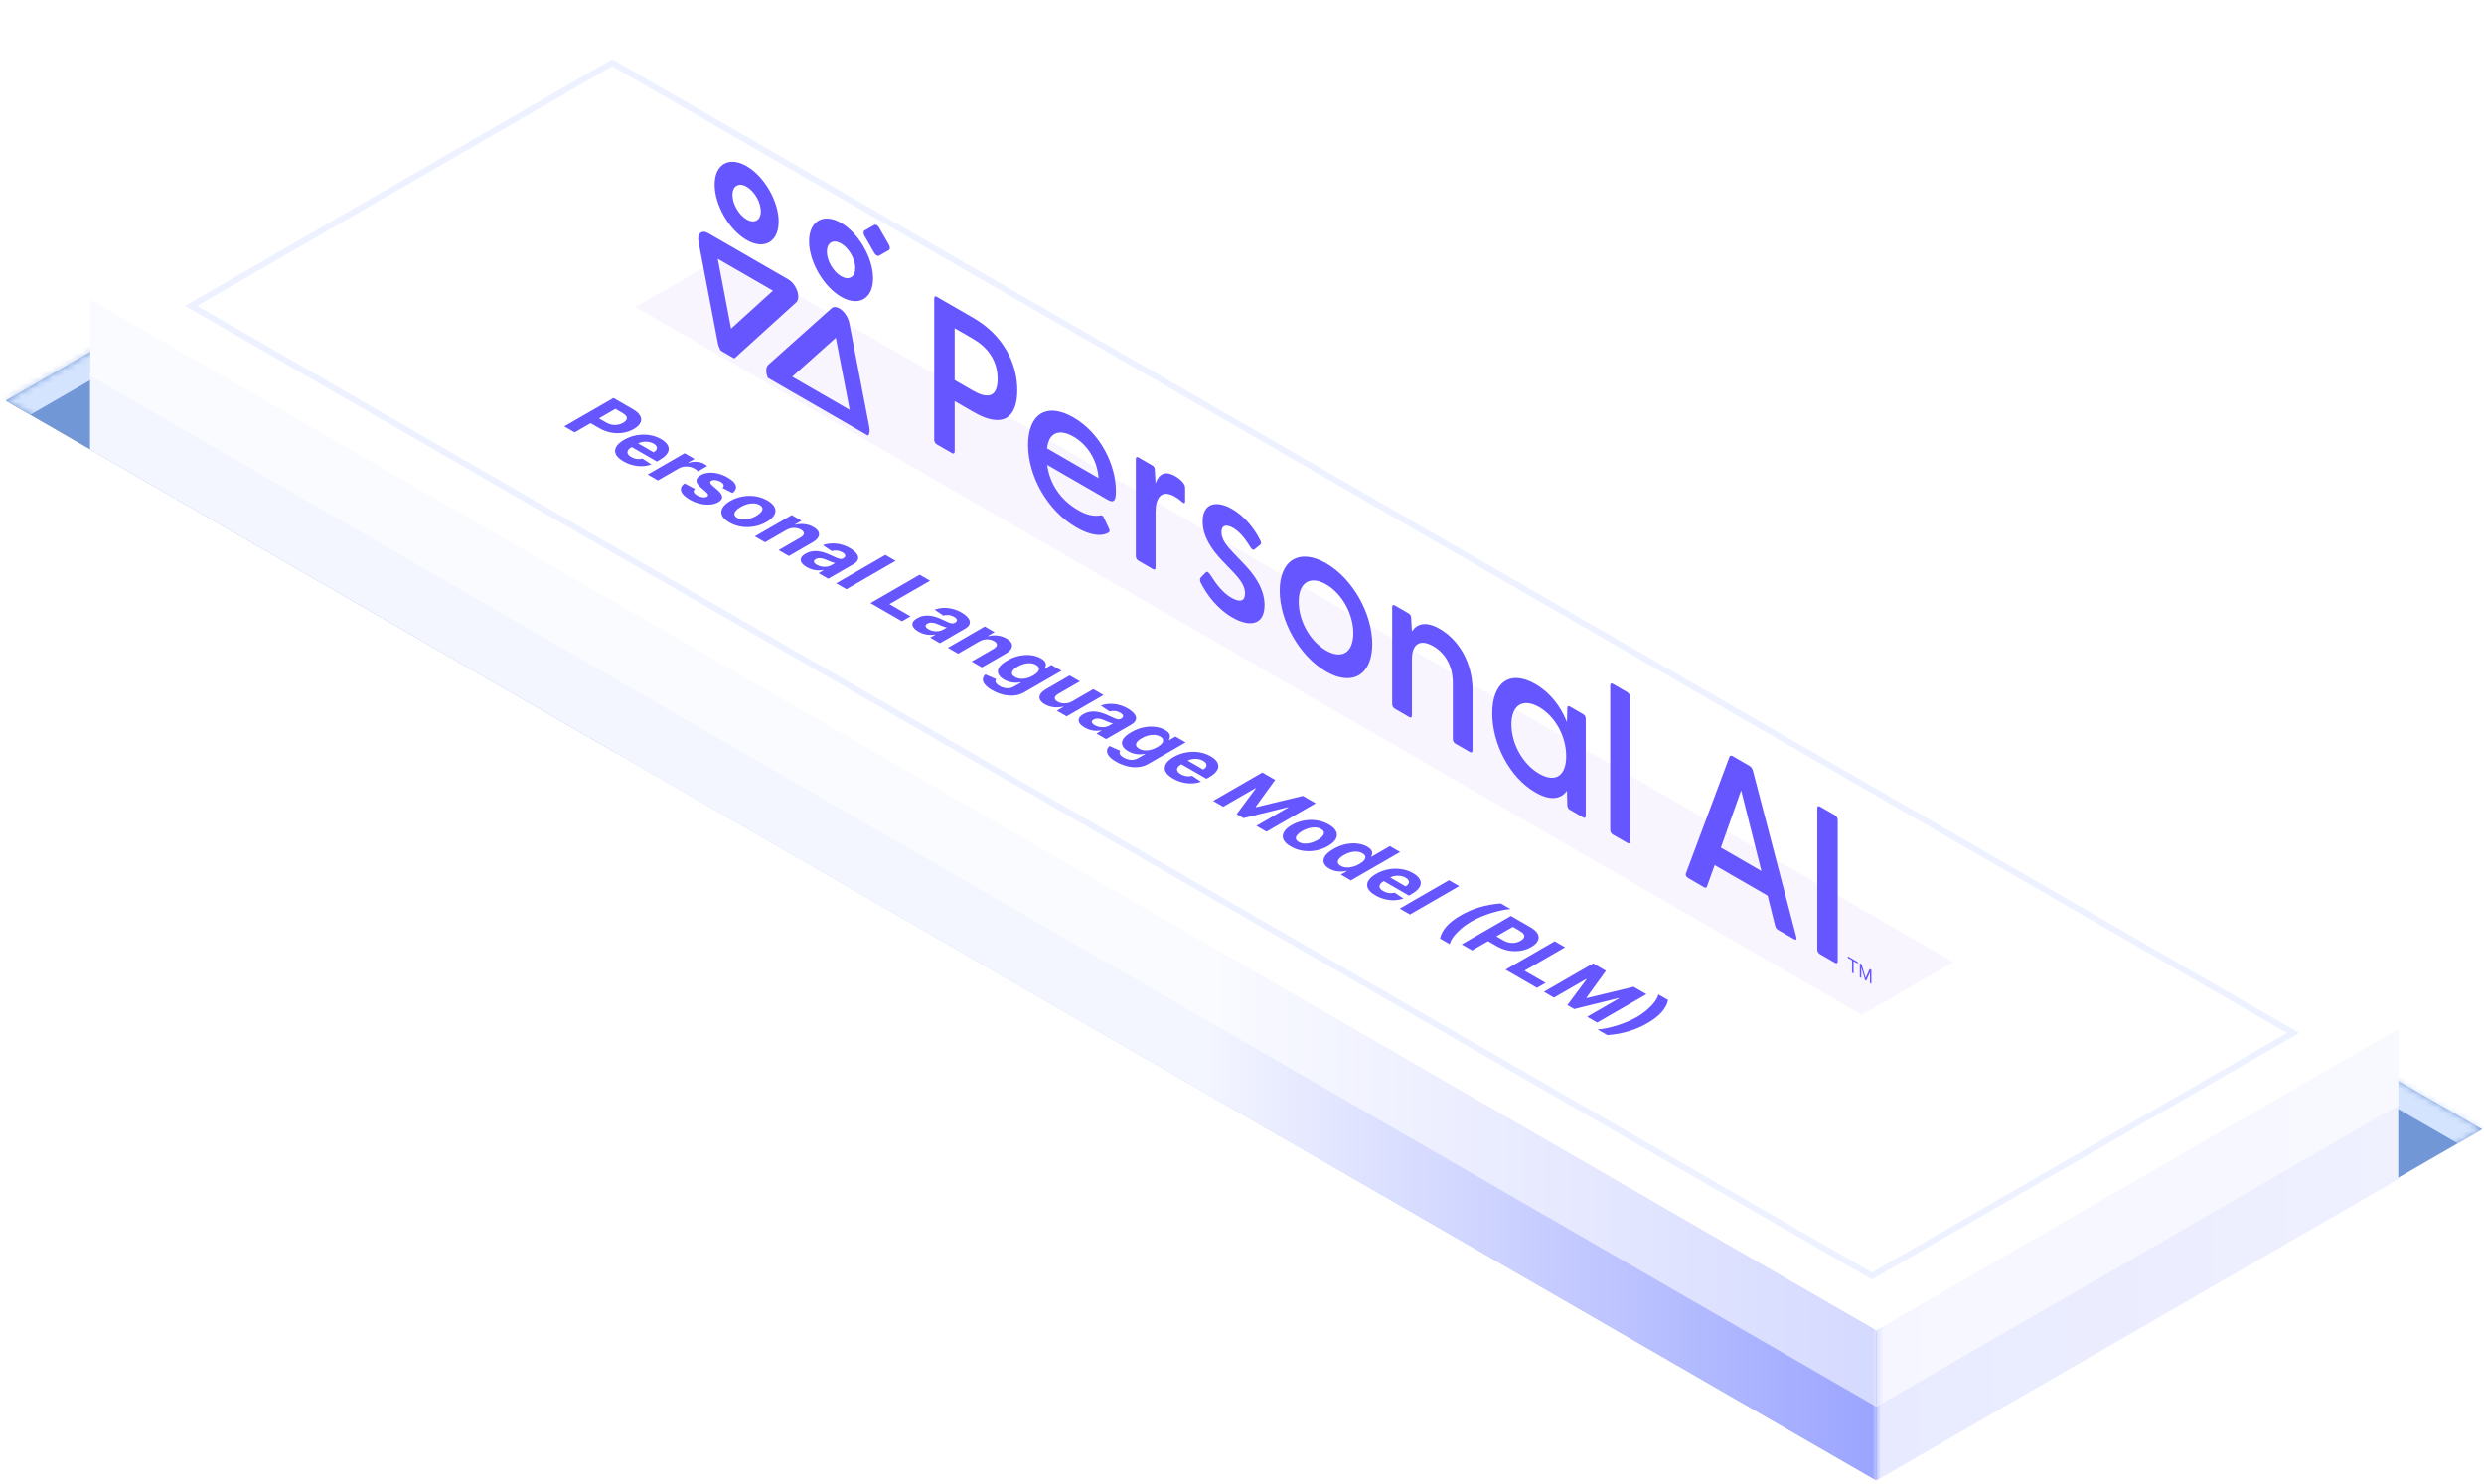 <svg width="405" height="242" viewBox="0 0 405 242" fill="none" xmlns="http://www.w3.org/2000/svg">
<mask id="path-1-inside-1_32_774" fill="white">
<path d="M99.919 8.205L199.488 65.691L100.507 122.838L0.938 65.352L99.919 8.205Z"/>
</mask>
<path d="M99.919 8.205L199.488 65.691L100.507 122.838L0.938 65.352L99.919 8.205Z" fill="#9FADCC"/>
<path d="M99.919 8.205L102.906 6.48L99.919 4.756L96.932 6.48L99.919 8.205ZM99.919 8.205L96.932 9.929L196.501 67.416L199.488 65.691L202.475 63.966L102.906 6.48L99.919 8.205ZM0.938 65.352L3.925 67.076L102.906 9.929L99.919 8.205L96.932 6.48L-2.049 63.627L0.938 65.352Z" fill="#CAD4E8" mask="url(#path-1-inside-1_32_774)"/>
<mask id="path-3-inside-2_32_774" fill="white">
<path d="M99.921 8.205L404.709 184.174L305.753 241.307L0.964 65.337L99.921 8.205Z"/>
</mask>
<path d="M99.921 8.205L404.709 184.174L305.753 241.307L0.964 65.337L99.921 8.205Z" fill="#7197D6"/>
<path d="M99.921 8.205L103.903 5.905L99.921 3.606L95.938 5.905L99.921 8.205ZM99.921 8.205L95.938 10.504L400.726 186.474L404.709 184.174L408.692 181.875L103.903 5.905L99.921 8.205ZM0.964 65.337L4.947 67.637L103.903 10.504L99.921 8.205L95.938 5.905L-3.019 63.038L0.964 65.337Z" fill="#D4E4FE" mask="url(#path-3-inside-2_32_774)"/>
<path d="M99.831 0.731L390.411 168.497L305.28 217.648L14.701 49.882L99.831 0.731Z" fill="white"/>
<rect width="317.6" height="80.437" transform="matrix(0.866 0.5 -0.866 0.5 99.831 9.664)" fill="white"/>
<rect x="-3.42644e-08" y="0.575" width="316.45" height="79.287" transform="matrix(0.866 0.5 -0.866 0.5 100.329 9.951)" stroke="#CFD7FF" stroke-opacity="0.35" stroke-width="1.15"/>
<g filter="url(#filter0_i_32_774)">
<path d="M118.514 41.473L318.468 156.916L303.564 165.521L103.61 50.078L118.514 41.473Z" fill="#6C32FF" fill-opacity="0.05"/>
</g>
<path d="M92.005 69.54L100.026 64.909L103.19 66.736C103.798 67.087 104.2 67.453 104.396 67.835C104.595 68.215 104.601 68.588 104.416 68.954C104.236 69.32 103.879 69.657 103.347 69.965C102.814 70.272 102.229 70.477 101.592 70.58C100.955 70.682 100.305 70.673 99.642 70.552C98.981 70.433 98.343 70.196 97.727 69.84L95.71 68.676L97.069 67.891L98.812 68.897C99.138 69.086 99.463 69.209 99.787 69.266C100.116 69.323 100.433 69.324 100.738 69.268C101.049 69.213 101.336 69.108 101.6 68.956C101.866 68.802 102.045 68.637 102.137 68.461C102.233 68.285 102.229 68.103 102.125 67.916C102.023 67.728 101.808 67.538 101.479 67.349L100.335 66.688L93.701 70.519L92.005 69.54ZM101.641 75.239C101.022 74.881 100.615 74.501 100.419 74.099C100.229 73.697 100.244 73.293 100.466 72.887C100.691 72.48 101.12 72.094 101.755 71.727C102.373 71.37 103.037 71.126 103.744 70.995C104.452 70.863 105.154 70.848 105.851 70.949C106.551 71.052 107.196 71.273 107.786 71.614C108.183 71.843 108.488 72.094 108.702 72.365C108.922 72.636 109.033 72.919 109.035 73.213C109.04 73.508 108.923 73.808 108.683 74.113C108.445 74.416 108.07 74.715 107.559 75.01L107.101 75.275L102.021 72.342L103.055 71.745L106.564 73.771C106.804 73.632 106.965 73.48 107.046 73.312C107.127 73.145 107.127 72.978 107.046 72.81C106.97 72.643 106.811 72.489 106.568 72.349C106.315 72.203 106.031 72.107 105.718 72.062C105.41 72.017 105.103 72.019 104.798 72.069C104.495 72.117 104.223 72.209 103.983 72.344L103 72.912C102.702 73.084 102.5 73.264 102.393 73.452C102.289 73.642 102.279 73.83 102.366 74.015C102.452 74.201 102.635 74.374 102.914 74.535C103.099 74.642 103.295 74.725 103.501 74.784C103.708 74.843 103.918 74.874 104.132 74.877C104.346 74.88 104.557 74.854 104.766 74.8L106.208 75.75C105.759 75.918 105.274 76.013 104.755 76.032C104.24 76.052 103.715 75.996 103.18 75.865C102.65 75.734 102.137 75.525 101.641 75.239ZM105.608 77.394L111.624 73.92L113.241 74.854L112.192 75.46L112.254 75.496C112.737 75.344 113.203 75.288 113.653 75.327C114.104 75.365 114.498 75.481 114.835 75.675C114.919 75.723 115.004 75.778 115.09 75.84C115.176 75.902 115.247 75.959 115.301 76.012L113.821 76.867C113.766 76.808 113.679 76.733 113.559 76.643C113.438 76.552 113.321 76.474 113.206 76.408C112.961 76.266 112.688 76.17 112.388 76.121C112.093 76.071 111.795 76.068 111.495 76.112C111.197 76.157 110.925 76.25 110.68 76.392L107.277 78.357L105.608 77.394ZM119.426 80.406L117.805 79.578C117.909 79.488 117.971 79.388 117.989 79.278C118.01 79.166 117.981 79.051 117.903 78.934C117.83 78.816 117.697 78.702 117.503 78.59C117.245 78.441 116.972 78.347 116.685 78.308C116.4 78.267 116.168 78.299 115.988 78.403C115.844 78.485 115.78 78.589 115.796 78.712C115.811 78.836 115.929 78.996 116.148 79.192L117.018 79.947C117.482 80.354 117.725 80.717 117.746 81.037C117.767 81.356 117.561 81.641 117.127 81.891C116.733 82.119 116.271 82.252 115.741 82.289C115.214 82.329 114.665 82.28 114.096 82.145C113.532 82.009 112.989 81.79 112.467 81.489C111.671 81.029 111.202 80.567 111.061 80.103C110.925 79.639 111.104 79.217 111.597 78.839L113.325 79.737C113.131 79.905 113.066 80.082 113.129 80.266C113.194 80.448 113.375 80.625 113.673 80.797C113.966 80.966 114.257 81.069 114.546 81.107C114.841 81.144 115.08 81.112 115.263 81.01C115.412 80.921 115.472 80.812 115.443 80.684C115.417 80.554 115.3 80.399 115.091 80.218L114.257 79.497C113.787 79.09 113.553 78.72 113.556 78.387C113.561 78.055 113.788 77.76 114.237 77.5C114.623 77.277 115.061 77.145 115.549 77.105C116.04 77.065 116.552 77.112 117.084 77.245C117.619 77.379 118.144 77.594 118.659 77.891C119.418 78.33 119.856 78.768 119.971 79.205C120.088 79.644 119.907 80.044 119.426 80.406ZM118.914 85.211C118.306 84.86 117.909 84.482 117.724 84.076C117.543 83.671 117.566 83.264 117.79 82.858C118.017 82.449 118.439 82.067 119.055 81.711C119.677 81.352 120.34 81.108 121.045 80.978C121.752 80.847 122.456 80.835 123.156 80.94C123.861 81.046 124.517 81.274 125.125 81.625C125.734 81.976 126.128 82.355 126.308 82.76C126.494 83.166 126.473 83.573 126.246 83.981C126.021 84.388 125.598 84.771 124.977 85.13C124.36 85.486 123.699 85.729 122.991 85.86C122.286 85.99 121.581 86.002 120.876 85.896C120.177 85.791 119.523 85.562 118.914 85.211ZM120.214 84.47C120.491 84.629 120.801 84.718 121.143 84.734C121.487 84.749 121.844 84.705 122.212 84.601C122.582 84.498 122.943 84.346 123.293 84.144C123.642 83.942 123.906 83.734 124.084 83.52C124.264 83.307 124.341 83.102 124.315 82.903C124.289 82.704 124.137 82.524 123.861 82.365C123.581 82.203 123.267 82.114 122.917 82.096C122.569 82.079 122.21 82.122 121.84 82.224C121.472 82.328 121.113 82.481 120.763 82.683C120.413 82.885 120.148 83.093 119.968 83.305C119.79 83.519 119.716 83.727 119.744 83.927C119.778 84.127 119.935 84.308 120.214 84.47ZM128.223 86.434L124.746 88.442L123.077 87.479L129.093 84.006L130.683 84.924L129.621 85.537L129.692 85.578C130.175 85.452 130.675 85.421 131.192 85.485C131.711 85.547 132.194 85.706 132.641 85.964C133.059 86.205 133.332 86.468 133.459 86.753C133.587 87.038 133.568 87.328 133.401 87.624C133.236 87.918 132.92 88.2 132.453 88.469L128.623 90.681L126.954 89.718L130.487 87.678C130.858 87.467 131.051 87.247 131.067 87.018C131.085 86.787 130.927 86.576 130.593 86.382C130.368 86.253 130.121 86.166 129.853 86.123C129.586 86.08 129.312 86.085 129.03 86.136C128.753 86.187 128.484 86.287 128.223 86.434ZM131.539 92.496C131.156 92.274 130.88 92.038 130.713 91.788C130.549 91.537 130.511 91.284 130.6 91.031C130.694 90.778 130.939 90.536 131.336 90.307C131.67 90.114 132.012 89.988 132.362 89.927C132.712 89.867 133.062 89.858 133.411 89.9C133.761 89.942 134.106 90.021 134.445 90.135C134.787 90.251 135.122 90.387 135.448 90.542C135.834 90.723 136.15 90.867 136.396 90.972C136.644 91.076 136.849 91.137 137.011 91.155C137.172 91.173 137.317 91.145 137.445 91.072L137.469 91.058C137.717 90.915 137.83 90.759 137.81 90.59C137.791 90.422 137.64 90.257 137.355 90.092C137.055 89.919 136.75 89.82 136.439 89.794C136.131 89.767 135.849 89.794 135.593 89.875L134.175 88.912C134.619 88.746 135.089 88.653 135.585 88.632C136.084 88.609 136.586 88.661 137.093 88.788C137.605 88.914 138.101 89.116 138.581 89.394C138.915 89.587 139.196 89.794 139.423 90.016C139.653 90.239 139.804 90.466 139.877 90.698C139.953 90.932 139.931 91.163 139.811 91.392C139.693 91.62 139.456 91.837 139.098 92.044L135.041 94.386L133.458 93.473L134.293 92.991L134.246 92.964C133.961 93.017 133.666 93.038 133.361 93.027C133.058 93.015 132.752 92.967 132.444 92.883C132.139 92.797 131.837 92.668 131.539 92.496ZM133.169 92.107C133.414 92.249 133.679 92.346 133.964 92.399C134.251 92.45 134.532 92.458 134.806 92.424C135.08 92.389 135.323 92.311 135.534 92.189L136.173 91.82C136.086 91.809 135.983 91.786 135.863 91.75C135.748 91.714 135.623 91.67 135.487 91.619C135.354 91.566 135.222 91.512 135.092 91.458C134.964 91.402 134.847 91.352 134.743 91.307C134.519 91.21 134.302 91.138 134.093 91.09C133.884 91.041 133.686 91.025 133.498 91.04C133.312 91.053 133.141 91.105 132.985 91.196C132.757 91.327 132.666 91.475 132.71 91.639C132.76 91.803 132.913 91.959 133.169 92.107ZM146.024 91.466L138.003 96.097L136.335 95.133L144.356 90.503L146.024 91.466ZM141.924 98.36L149.944 93.729L151.64 94.709L145.018 98.532L148.456 100.517L147.058 101.324L141.924 98.36ZM149.751 103.011C149.368 102.789 149.092 102.553 148.925 102.303C148.761 102.051 148.723 101.799 148.812 101.545C148.906 101.292 149.151 101.051 149.548 100.822C149.882 100.629 150.224 100.502 150.574 100.442C150.924 100.382 151.274 100.373 151.623 100.415C151.973 100.457 152.318 100.536 152.657 100.65C152.999 100.766 153.334 100.902 153.66 101.057C154.046 101.238 154.362 101.381 154.608 101.487C154.856 101.591 155.061 101.652 155.223 101.67C155.384 101.688 155.529 101.66 155.657 101.586L155.681 101.573C155.929 101.429 156.042 101.273 156.022 101.105C156.003 100.937 155.852 100.771 155.567 100.607C155.267 100.434 154.961 100.334 154.651 100.309C154.343 100.282 154.061 100.309 153.805 100.39L152.387 99.427C152.831 99.261 153.301 99.168 153.797 99.146C154.296 99.124 154.798 99.176 155.305 99.302C155.817 99.429 156.313 99.631 156.793 99.908C157.127 100.101 157.408 100.309 157.635 100.53C157.865 100.753 158.016 100.981 158.089 101.213C158.165 101.447 158.143 101.678 158.023 101.907C157.905 102.135 157.668 102.352 157.31 102.558L153.253 104.901L151.67 103.987L152.505 103.506L152.458 103.479C152.173 103.531 151.878 103.553 151.573 103.542C151.27 103.53 150.964 103.482 150.656 103.397C150.351 103.311 150.049 103.182 149.751 103.011ZM151.381 102.622C151.626 102.763 151.891 102.861 152.176 102.913C152.463 102.965 152.744 102.973 153.018 102.938C153.292 102.904 153.535 102.825 153.746 102.703L154.384 102.335C154.298 102.324 154.195 102.301 154.075 102.264C153.96 102.228 153.835 102.185 153.699 102.133C153.566 102.081 153.434 102.027 153.304 101.973C153.176 101.917 153.059 101.867 152.955 101.821C152.73 101.725 152.514 101.652 152.305 101.604C152.096 101.556 151.898 101.539 151.71 101.555C151.524 101.568 151.353 101.62 151.197 101.711C150.969 101.842 150.878 101.989 150.922 102.154C150.972 102.318 151.125 102.474 151.381 102.622ZM159.693 104.604L156.215 106.611L154.547 105.648L160.563 102.175L162.153 103.093L161.091 103.706L161.162 103.747C161.645 103.622 162.145 103.591 162.662 103.654C163.181 103.716 163.664 103.876 164.111 104.133C164.528 104.374 164.801 104.638 164.929 104.922C165.057 105.207 165.038 105.497 164.87 105.793C164.706 106.087 164.39 106.369 163.923 106.639L160.093 108.85L158.424 107.887L161.957 105.847C162.327 105.636 162.521 105.416 162.536 105.187C162.555 104.956 162.397 104.745 162.062 104.552C161.838 104.422 161.591 104.335 161.322 104.292C161.056 104.249 160.782 104.254 160.5 104.305C160.223 104.356 159.954 104.456 159.693 104.604ZM161.736 112.549C161.196 112.237 160.807 111.926 160.569 111.617C160.332 111.311 160.226 111.019 160.252 110.742C160.278 110.465 160.415 110.215 160.663 109.994L162.414 110.765C162.341 110.861 162.303 110.969 162.3 111.088C162.298 111.207 162.349 111.333 162.453 111.465C162.558 111.601 162.731 111.739 162.974 111.879C163.337 112.089 163.725 112.21 164.137 112.243C164.55 112.279 164.962 112.178 165.375 111.94L166.475 111.305L166.405 111.264C166.165 111.319 165.897 111.346 165.602 111.348C165.307 111.349 164.997 111.311 164.674 111.233C164.35 111.154 164.029 111.023 163.71 110.839C163.259 110.578 162.952 110.281 162.79 109.946C162.633 109.611 162.662 109.256 162.876 108.879C163.095 108.502 163.538 108.121 164.204 107.737C164.885 107.343 165.565 107.079 166.244 106.943C166.923 106.808 167.56 106.78 168.155 106.862C168.753 106.945 169.273 107.114 169.714 107.368C170.051 107.563 170.275 107.759 170.388 107.956C170.503 108.152 170.544 108.339 170.513 108.517C170.487 108.695 170.431 108.852 170.345 108.99L170.407 109.026L171.418 108.442L173.074 109.399L167 112.906C166.488 113.201 165.935 113.376 165.339 113.43C164.744 113.485 164.138 113.433 163.522 113.277C162.906 113.123 162.311 112.88 161.736 112.549ZM165.492 110.421C165.761 110.576 166.055 110.669 166.373 110.699C166.697 110.729 167.034 110.7 167.384 110.613C167.739 110.526 168.093 110.38 168.445 110.177C168.798 109.973 169.053 109.768 169.213 109.562C169.375 109.354 169.433 109.154 169.389 108.962C169.345 108.771 169.188 108.598 168.919 108.442C168.645 108.284 168.339 108.194 168.003 108.171C167.668 108.147 167.322 108.182 166.965 108.277C166.607 108.372 166.257 108.519 165.915 108.716C165.568 108.916 165.316 109.118 165.159 109.32C165.008 109.522 164.956 109.716 165.003 109.903C165.055 110.09 165.218 110.263 165.492 110.421ZM174.805 114.387L178.259 112.393L179.928 113.356L173.912 116.829L172.311 115.904L173.403 115.273L173.341 115.237C172.852 115.362 172.343 115.395 171.813 115.336C171.286 115.279 170.796 115.12 170.345 114.859C169.942 114.627 169.68 114.37 169.557 114.088C169.435 113.806 169.456 113.519 169.62 113.225C169.787 112.932 170.104 112.65 170.572 112.377L174.402 110.165L176.07 111.129L172.538 113.168C172.185 113.375 172 113.592 171.982 113.819C171.963 114.047 172.112 114.252 172.428 114.434C172.629 114.55 172.863 114.633 173.129 114.681C173.398 114.727 173.677 114.729 173.967 114.685C174.26 114.643 174.539 114.544 174.805 114.387ZM176.849 118.655C176.465 118.434 176.189 118.198 176.022 117.948C175.858 117.696 175.82 117.443 175.909 117.19C176.003 116.937 176.248 116.696 176.645 116.466C176.979 116.274 177.321 116.147 177.671 116.087C178.021 116.026 178.371 116.017 178.721 116.059C179.071 116.102 179.415 116.18 179.755 116.295C180.097 116.411 180.431 116.546 180.757 116.702C181.144 116.883 181.459 117.026 181.705 117.131C181.953 117.235 182.158 117.296 182.32 117.314C182.482 117.332 182.627 117.305 182.754 117.231L182.778 117.217C183.026 117.074 183.14 116.918 183.119 116.749C183.1 116.582 182.949 116.416 182.664 116.252C182.364 116.078 182.059 115.979 181.748 115.953C181.44 115.926 181.158 115.953 180.902 116.035L179.484 115.071C179.928 114.906 180.398 114.812 180.894 114.791C181.393 114.768 181.896 114.82 182.402 114.947C182.914 115.074 183.41 115.276 183.89 115.553C184.224 115.746 184.505 115.953 184.732 116.175C184.962 116.398 185.113 116.626 185.187 116.858C185.262 117.091 185.24 117.323 185.12 117.552C185.002 117.779 184.765 117.996 184.407 118.203L180.35 120.546L178.768 119.632L179.602 119.15L179.555 119.123C179.27 119.176 178.975 119.197 178.67 119.187C178.367 119.175 178.061 119.126 177.753 119.042C177.448 118.956 177.146 118.827 176.849 118.655ZM178.478 118.266C178.723 118.408 178.988 118.505 179.273 118.558C179.56 118.609 179.841 118.618 180.115 118.583C180.389 118.548 180.632 118.47 180.843 118.348L181.482 117.979C181.396 117.969 181.292 117.945 181.172 117.909C181.057 117.873 180.932 117.829 180.796 117.778C180.663 117.725 180.531 117.672 180.401 117.617C180.273 117.562 180.157 117.511 180.052 117.466C179.828 117.369 179.611 117.297 179.402 117.249C179.193 117.201 178.995 117.184 178.807 117.199C178.621 117.213 178.45 117.265 178.294 117.355C178.067 117.486 177.975 117.634 178.02 117.798C178.069 117.963 178.222 118.119 178.478 118.266ZM181.973 124.232C181.433 123.92 181.044 123.61 180.806 123.301C180.569 122.995 180.463 122.703 180.489 122.426C180.515 122.148 180.652 121.899 180.9 121.677L182.651 122.448C182.578 122.545 182.54 122.652 182.537 122.772C182.535 122.891 182.585 123.017 182.69 123.149C182.794 123.285 182.968 123.423 183.211 123.563C183.574 123.772 183.961 123.894 184.374 123.927C184.786 123.963 185.199 123.862 185.611 123.624L186.712 122.989L186.641 122.948C186.401 123.002 186.134 123.03 185.839 123.032C185.544 123.033 185.234 122.995 184.91 122.916C184.587 122.838 184.266 122.707 183.947 122.523C183.495 122.262 183.189 121.964 183.027 121.63C182.87 121.295 182.899 120.939 183.113 120.562C183.332 120.186 183.775 119.805 184.44 119.421C185.122 119.027 185.802 118.763 186.481 118.627C187.16 118.491 187.797 118.464 188.392 118.546C188.99 118.628 189.51 118.797 189.951 119.052C190.288 119.247 190.512 119.442 190.624 119.64C190.739 119.836 190.781 120.023 190.75 120.201C190.724 120.379 190.667 120.536 190.581 120.673L190.644 120.709L191.654 120.126L193.311 121.083L187.237 124.589C186.725 124.885 186.172 125.06 185.576 125.114C184.981 125.168 184.375 125.117 183.759 124.96C183.143 124.807 182.548 124.564 181.973 124.232ZM185.729 122.105C185.998 122.26 186.292 122.353 186.61 122.383C186.934 122.413 187.271 122.384 187.621 122.297C187.976 122.209 188.329 122.064 188.682 121.86C189.034 121.657 189.29 121.452 189.449 121.245C189.611 121.037 189.67 120.838 189.626 120.646C189.581 120.455 189.425 120.281 189.156 120.126C188.882 119.968 188.576 119.877 188.239 119.855C187.905 119.831 187.559 119.866 187.202 119.961C186.844 120.056 186.494 120.202 186.152 120.4C185.805 120.6 185.553 120.801 185.396 121.003C185.245 121.205 185.192 121.4 185.239 121.587C185.292 121.774 185.455 121.946 185.729 122.105ZM191.247 126.973C190.628 126.615 190.221 126.236 190.025 125.833C189.835 125.431 189.85 125.027 190.072 124.621C190.297 124.214 190.726 123.827 191.361 123.461C191.979 123.104 192.643 122.86 193.35 122.729C194.058 122.597 194.76 122.582 195.457 122.683C196.157 122.786 196.802 123.007 197.392 123.348C197.789 123.577 198.094 123.827 198.308 124.099C198.528 124.37 198.639 124.653 198.641 124.947C198.646 125.242 198.529 125.542 198.289 125.847C198.051 126.15 197.676 126.449 197.165 126.744L196.706 127.009L191.627 124.076L192.661 123.479L196.17 125.505C196.41 125.367 196.571 125.214 196.652 125.046C196.733 124.879 196.733 124.712 196.652 124.544C196.576 124.377 196.417 124.223 196.174 124.083C195.921 123.937 195.637 123.841 195.324 123.796C195.016 123.751 194.709 123.753 194.404 123.803C194.101 123.851 193.829 123.943 193.589 124.078L192.606 124.646C192.308 124.818 192.106 124.998 191.999 125.186C191.895 125.376 191.885 125.564 191.972 125.749C192.058 125.935 192.241 126.108 192.52 126.269C192.705 126.377 192.901 126.459 193.107 126.518C193.314 126.577 193.524 126.608 193.738 126.611C193.952 126.614 194.163 126.588 194.372 126.534L195.814 127.484C195.364 127.653 194.88 127.747 194.361 127.766C193.846 127.786 193.321 127.73 192.786 127.599C192.256 127.468 191.743 127.259 191.247 126.973ZM205.819 125.989L207.91 127.196L204.73 131.583L204.824 131.637L212.422 129.801L214.513 131.008L206.492 135.639L204.848 134.689L210.068 131.675L210.001 131.637L202.744 133.43L201.624 132.783L204.75 128.582L204.683 128.544L199.443 131.569L197.798 130.619L205.819 125.989ZM210.459 138.065C209.85 137.713 209.454 137.335 209.268 136.929C209.088 136.524 209.11 136.118 209.335 135.711C209.562 135.302 209.984 134.92 210.6 134.564C211.221 134.206 211.884 133.961 212.589 133.832C213.297 133.701 214 133.688 214.7 133.793C215.405 133.899 216.062 134.127 216.67 134.478C217.278 134.83 217.673 135.208 217.853 135.613C218.038 136.019 218.017 136.426 217.79 136.834C217.566 137.241 217.143 137.624 216.521 137.983C215.905 138.339 215.243 138.582 214.536 138.713C213.831 138.843 213.126 138.855 212.421 138.75C211.721 138.644 211.067 138.416 210.459 138.065ZM211.759 137.323C212.036 137.483 212.345 137.571 212.687 137.587C213.032 137.603 213.388 137.558 213.756 137.454C214.127 137.352 214.487 137.199 214.837 136.997C215.187 136.795 215.451 136.587 215.628 136.373C215.808 136.161 215.885 135.955 215.859 135.756C215.833 135.557 215.682 135.378 215.405 135.218C215.126 135.057 214.811 134.967 214.461 134.949C214.114 134.932 213.755 134.975 213.384 135.078C213.016 135.182 212.657 135.335 212.307 135.537C211.957 135.739 211.692 135.946 211.512 136.158C211.335 136.372 211.26 136.58 211.289 136.78C211.323 136.981 211.48 137.162 211.759 137.323ZM216.741 141.669C216.284 141.405 215.987 141.098 215.852 140.748C215.721 140.399 215.777 140.029 216.02 139.638C216.268 139.248 216.727 138.859 217.398 138.472C218.088 138.074 218.772 137.807 219.451 137.671C220.132 137.534 220.77 137.506 221.366 137.587C221.966 137.669 222.487 137.837 222.928 138.092C223.265 138.286 223.488 138.481 223.598 138.677C223.713 138.873 223.755 139.06 223.723 139.238C223.697 139.416 223.64 139.573 223.551 139.708L223.602 139.738L226.618 137.997L228.282 138.958L220.261 143.588L218.616 142.639L219.58 142.083L219.509 142.042C219.264 142.093 218.987 142.125 218.679 142.137C218.376 142.149 218.058 142.12 217.724 142.051C217.392 141.983 217.064 141.856 216.741 141.669ZM218.597 141.207C218.866 141.363 219.166 141.452 219.498 141.474C219.834 141.497 220.186 141.46 220.551 141.363C220.919 141.269 221.282 141.118 221.64 140.911C221.998 140.705 222.259 140.497 222.423 140.287C222.588 140.078 222.648 139.877 222.603 139.686C222.559 139.494 222.402 139.321 222.133 139.166C221.859 139.007 221.554 138.917 221.217 138.894C220.88 138.872 220.532 138.909 220.171 139.005C219.811 139.102 219.457 139.25 219.11 139.451C218.76 139.653 218.499 139.859 218.327 140.07C218.16 140.281 218.093 140.484 218.127 140.678C218.166 140.873 218.323 141.049 218.597 141.207ZM224.257 146.031C223.638 145.674 223.231 145.294 223.035 144.891C222.844 144.489 222.86 144.085 223.082 143.679C223.307 143.272 223.736 142.886 224.371 142.519C224.989 142.162 225.652 141.918 226.36 141.787C227.068 141.656 227.77 141.641 228.467 141.742C229.167 141.844 229.812 142.066 230.402 142.406C230.799 142.636 231.104 142.886 231.318 143.157C231.537 143.428 231.648 143.711 231.651 144.005C231.656 144.3 231.539 144.6 231.299 144.905C231.061 145.208 230.686 145.507 230.175 145.803L229.716 146.067L224.637 143.134L225.671 142.538L229.18 144.563C229.42 144.425 229.581 144.272 229.662 144.104C229.742 143.937 229.742 143.77 229.662 143.603C229.586 143.435 229.427 143.281 229.184 143.141C228.93 142.995 228.647 142.899 228.334 142.854C228.026 142.809 227.719 142.811 227.414 142.861C227.111 142.909 226.839 143.001 226.599 143.137L225.616 143.704C225.318 143.876 225.116 144.056 225.009 144.245C224.904 144.435 224.895 144.622 224.981 144.808C225.068 144.993 225.25 145.166 225.53 145.328C225.715 145.435 225.911 145.518 226.117 145.576C226.323 145.635 226.534 145.666 226.748 145.669C226.962 145.672 227.173 145.647 227.382 145.592L228.823 146.542C228.374 146.711 227.89 146.805 227.37 146.825C226.856 146.844 226.331 146.788 225.796 146.657C225.266 146.526 224.753 146.317 224.257 146.031ZM237.913 144.518L229.893 149.149L228.224 148.186L236.245 143.555L237.913 144.518ZM238.16 149.291C239.131 148.731 240.155 148.289 241.23 147.966C242.309 147.645 243.464 147.438 244.696 147.345L246.29 148.265C245.828 148.297 245.323 148.37 244.775 148.484C244.229 148.597 243.669 148.744 243.095 148.925C242.52 149.106 241.959 149.313 241.411 149.545C240.865 149.775 240.36 150.025 239.895 150.293C239.276 150.65 238.713 151.048 238.207 151.485C237.706 151.922 237.293 152.359 236.969 152.796C236.648 153.235 236.451 153.632 236.378 153.988L234.784 153.068C234.946 152.356 235.305 151.689 235.861 151.066C236.42 150.445 237.186 149.854 238.16 149.291ZM238.325 154.018L246.346 149.387L249.511 151.214C250.119 151.565 250.521 151.931 250.717 152.313C250.915 152.693 250.922 153.066 250.736 153.432C250.556 153.798 250.2 154.135 249.667 154.443C249.135 154.75 248.55 154.955 247.913 155.058C247.276 155.16 246.625 155.151 245.962 155.031C245.302 154.912 244.663 154.674 244.047 154.318L242.03 153.154L243.389 152.369L245.132 153.376C245.458 153.564 245.783 153.687 246.107 153.744C246.436 153.801 246.753 153.802 247.059 153.746C247.37 153.691 247.657 153.587 247.92 153.434C248.187 153.281 248.366 153.116 248.457 152.939C248.554 152.763 248.55 152.581 248.445 152.394C248.343 152.206 248.128 152.017 247.799 151.827L246.656 151.166L240.021 154.997L238.325 154.018ZM245.466 158.14L253.487 153.51L255.182 154.489L248.56 158.312L251.998 160.297L250.6 161.105L245.466 158.14ZM259.744 157.122L261.835 158.33L258.655 162.716L258.749 162.77L266.347 160.934L268.438 162.142L260.418 166.773L258.773 165.823L263.993 162.809L263.927 162.77L256.67 164.564L255.55 163.917L258.675 159.716L258.608 159.677L253.368 162.703L251.723 161.753L259.744 157.122ZM268.606 166.869C267.632 167.432 266.606 167.873 265.527 168.194C264.452 168.517 263.298 168.725 262.065 168.818L260.471 167.898C260.934 167.866 261.439 167.793 261.987 167.679C262.535 167.564 263.095 167.417 263.667 167.238C264.242 167.057 264.803 166.85 265.351 166.618C265.899 166.386 266.406 166.136 266.871 165.868C267.489 165.51 268.05 165.113 268.551 164.676C269.057 164.239 269.47 163.802 269.788 163.365C270.112 162.927 270.311 162.531 270.384 162.175L271.978 163.095C271.816 163.807 271.455 164.473 270.897 165.094C270.341 165.717 269.577 166.309 268.606 166.869Z" fill="#6656FF"/>
<g clip-path="url(#clip0_32_774)">
<path d="M142.559 36.68L140.959 37.594C140.744 37.717 140.743 38.117 140.957 38.487L142.548 41.254C142.762 41.625 143.109 41.826 143.323 41.703L144.923 40.789C145.138 40.667 145.138 40.267 144.925 39.896L143.333 37.13C143.12 36.759 142.773 36.557 142.559 36.68Z" fill="#6656FF"/>
<path d="M137.13 48.398C137.166 48.419 137.2 48.438 137.236 48.459C138.629 49.232 139.929 49.326 140.894 48.723C141.858 48.119 142.376 46.894 142.348 45.269C142.293 41.981 139.953 37.981 137.135 36.354C137.1 36.334 137.065 36.314 137.029 36.293C134.153 34.698 131.859 36.129 131.916 39.483C131.971 42.77 134.311 46.77 137.129 48.397L137.13 48.398ZM134.82 41.092C134.808 40.372 135.037 39.829 135.464 39.562C135.892 39.294 136.468 39.337 137.083 39.678L137.133 39.707C138.382 40.428 139.417 42.199 139.442 43.656C139.454 44.376 139.225 44.92 138.798 45.187C138.37 45.454 137.794 45.412 137.179 45.071L137.129 45.042C135.88 44.321 134.844 42.548 134.82 41.092Z" fill="#6656FF"/>
<path d="M121.736 39.146C124.612 40.806 126.954 39.456 126.954 36.135C126.954 32.814 124.612 28.758 121.736 27.098C118.86 25.437 116.52 26.788 116.52 30.111C116.52 33.434 118.86 37.485 121.736 39.146ZM119.425 31.788C119.425 30.316 120.462 29.717 121.736 30.453C123.011 31.189 124.048 32.986 124.048 34.457C124.048 35.929 123.011 36.528 121.736 35.792C120.462 35.056 119.425 33.259 119.425 31.788Z" fill="#6656FF"/>
<path d="M129.983 47.455C129.71 46.651 129.153 45.929 128.529 45.569L115.462 38.024C114.96 37.735 114.496 37.728 114.188 38.005C113.878 38.282 113.771 38.803 113.891 39.435L117.047 55.974C117.226 56.914 117.875 57.872 118.625 58.305C119.124 58.593 119.587 58.597 119.897 58.317L129.809 49.323C130.192 48.976 130.259 48.261 129.985 47.456L129.983 47.455ZM126.024 47.405L119.201 53.596L117.029 42.212L126.024 47.405Z" fill="#6656FF"/>
<path d="M138.472 52.681C138.287 51.721 137.625 50.744 136.861 50.303C136.355 50.011 135.883 50.005 135.567 50.287L125.29 59.468C124.895 59.819 124.824 60.55 125.104 61.375C125.382 62.199 125.952 62.939 126.591 63.308L140.142 71.132C140.654 71.427 141.13 71.434 141.445 71.15C141.76 70.866 141.87 70.331 141.745 69.685L138.473 52.681L138.472 52.681ZM138.537 66.852L129.163 61.439L136.273 55.088L138.537 66.852Z" fill="#6656FF"/>
<path d="M152.319 71.716L152.319 48.682C152.319 48.373 152.468 48.253 152.736 48.407L158.75 51.88C163.484 54.613 165.866 59.151 165.866 63.654C165.866 68.158 163.484 69.945 158.75 67.212L155.654 65.425L155.654 73.641C155.654 73.951 155.475 74.054 155.207 73.899L152.736 72.472C152.468 72.318 152.319 72.025 152.319 71.716ZM158.601 63.689C160.804 64.961 162.65 65.029 162.65 61.798C162.65 58.566 160.804 56.504 158.601 55.231L155.654 53.53L155.654 61.987L158.601 63.689Z" fill="#6656FF"/>
<path d="M180.573 81.497L170.748 75.824C171.105 78.746 172.832 81.497 175.75 83.181C177.179 84.006 178.34 84.264 179.501 84.041C179.68 84.006 179.859 84.144 179.978 84.419L180.811 86.206C180.99 86.585 180.93 86.757 180.692 86.894C179.412 87.599 177.536 87.203 175.482 86.017C170.718 83.267 167.622 77.595 167.622 72.575C167.622 67.556 170.599 65.528 175.035 68.089C179.471 70.65 181.943 75.893 181.943 80.087C181.943 81.565 181.675 82.133 180.573 81.497ZM170.718 73.125L179.114 77.973C178.906 75.068 177.328 72.541 175.035 71.217C172.743 69.894 171.016 70.478 170.718 73.125Z" fill="#6656FF"/>
<path d="M193.227 79.623L193.227 81.755C193.227 82.167 193.018 82.116 192.661 81.806C192.304 81.497 191.976 81.239 191.589 81.016C189.297 79.692 188.403 81.308 188.403 83.474L188.403 92.549C188.403 92.859 188.255 92.979 187.987 92.825L185.605 91.449C185.337 91.295 185.188 91.002 185.188 90.693L185.188 74.879C185.188 74.57 185.337 74.449 185.605 74.604L187.867 75.91C188.135 76.065 188.284 76.288 188.284 76.701L188.403 78.832C188.91 77.406 189.862 76.649 191.619 77.664C192.274 78.042 192.72 78.472 192.959 78.815C193.167 79.108 193.227 79.314 193.227 79.623Z" fill="#6656FF"/>
<path d="M195.787 95.059C195.608 94.715 195.608 94.371 195.817 94.148L196.591 93.357C196.799 93.134 197.067 93.323 197.305 93.701C198.377 95.386 199.419 96.709 200.759 97.483C202.099 98.256 202.992 98.119 202.992 96.778C202.992 95.609 202.307 94.629 201.116 93.357L199.33 91.501C197.484 89.576 196.085 87.427 196.085 85.055C196.085 82.029 198.318 81.531 200.908 83.026C202.694 84.058 204.361 85.88 205.493 88.149C205.671 88.493 205.642 88.751 205.463 88.854L204.54 89.593C204.302 89.765 204.093 89.61 203.825 89.18C202.903 87.65 202.009 86.653 201.057 86.103C199.925 85.45 199.151 85.656 199.151 86.791C199.151 87.925 199.925 88.957 201.057 90.126L202.813 91.965C204.689 93.907 206.178 96.142 206.178 98.72C206.148 102.003 203.706 102.313 200.908 100.697C198.526 99.322 196.799 97.053 195.787 95.059Z" fill="#6656FF"/>
<path d="M208.649 96.331C208.649 91.346 211.864 89.352 216.211 91.862C220.558 94.372 223.744 100.061 223.744 105.046C223.744 110.031 220.528 112.025 216.211 109.532C211.894 107.04 208.649 101.316 208.649 96.331ZM220.647 103.258C220.647 100.027 218.712 96.744 216.211 95.3C213.71 93.856 211.745 94.887 211.745 98.119C211.745 101.35 213.681 104.634 216.211 106.095C218.742 107.556 220.647 106.49 220.647 103.258Z" fill="#6656FF"/>
<path d="M240.089 112.558L240.089 122.39C240.089 122.699 239.91 122.802 239.642 122.648L237.29 121.29C237.022 121.135 236.873 120.843 236.873 120.533L236.873 111.389C236.873 108.742 235.742 106.576 233.687 105.39C231.633 104.204 230.204 104.891 230.204 107.538L230.204 116.683C230.204 116.992 230.055 117.113 229.787 116.958L227.405 115.583C227.138 115.428 226.989 115.136 226.989 114.827L226.989 99.012C226.989 98.703 227.138 98.583 227.405 98.737L229.668 100.044C229.936 100.199 230.085 100.422 230.085 100.835L230.204 102.966C231.038 101.728 232.467 101.247 234.759 102.571C237.885 104.375 240.089 108.123 240.089 112.558Z" fill="#6656FF"/>
<path d="M258.546 117.232L258.546 133.046C258.546 133.356 258.398 133.476 258.13 133.321L255.956 132.067C255.688 131.912 255.539 131.62 255.539 131.31L255.48 128.973C254.468 130.382 252.741 130.623 250.329 129.23C246.161 126.824 243.303 121.358 243.303 116.338C243.303 111.319 246.161 109.153 250.329 111.56C252.741 112.952 254.468 115.187 255.48 117.765L255.539 115.496C255.539 115.187 255.688 115.066 255.956 115.221L258.13 116.476C258.398 116.631 258.546 116.923 258.546 117.232ZM255.362 123.335C255.362 120.069 253.546 116.821 250.956 115.325C248.366 113.83 246.43 114.913 246.43 118.144C246.43 121.376 248.336 124.676 250.956 126.189C253.576 127.701 255.362 126.567 255.362 123.335Z" fill="#6656FF"/>
<path d="M262.536 135.35L262.536 111.801C262.536 111.491 262.685 111.371 262.953 111.526L265.335 112.901C265.603 113.055 265.751 113.348 265.751 113.657L265.751 137.206C265.751 137.516 265.603 137.636 265.335 137.481L262.953 136.106C262.685 135.951 262.536 135.659 262.536 135.35Z" fill="#6656FF"/>
<path d="M292.517 153.175L289.927 151.679C289.688 151.542 289.51 151.336 289.42 150.975L288.2 146.076L279.566 141.091L278.315 144.563C278.226 144.821 278.077 144.838 277.809 144.683L275.249 143.205C274.921 143.016 274.772 142.689 274.891 142.414L281.977 123.438C282.067 123.214 282.275 123.197 282.513 123.334L285.223 124.899C285.461 125.036 285.699 125.311 285.788 125.638L292.874 152.797C292.993 153.209 292.844 153.364 292.517 153.175ZM287.188 142.053L283.883 128.904L280.578 138.237L287.188 142.053Z" fill="#6656FF"/>
<path d="M296.298 154.842L296.298 131.809C296.298 131.499 296.447 131.379 296.715 131.534L299.186 132.96C299.454 133.115 299.633 133.424 299.633 133.734L299.633 156.767C299.633 157.077 299.454 157.18 299.186 157.025L296.715 155.599C296.447 155.444 296.298 155.152 296.298 154.842Z" fill="#6656FF"/>
<path d="M301.277 155.962L302.9 156.899L302.9 157.157L302.215 156.762L302.215 158.775L301.962 158.628L301.962 156.616L301.277 156.22L301.277 155.962Z" fill="#6656FF"/>
<path d="M304.091 159.857L303.469 157.767L303.469 159.498L303.229 159.36L303.229 157.089L303.513 157.253L304.18 159.501L304.843 158.021L305.124 158.183L305.124 160.454L304.884 160.315L304.884 158.584L304.27 159.96L304.091 159.857Z" fill="#6656FF"/>
</g>
<path d="M14.678 60.887L305.922 229.037V241.455L14.678 73.306L14.678 60.887Z" fill="url(#paint0_linear_32_774)"/>
<path d="M391.025 179.902L305.922 229.037V241.455L391.025 192.321V179.902Z" fill="url(#paint1_linear_32_774)"/>
<path d="M14.725 48.884L305.922 217.007V229.425L14.725 61.303L14.725 48.884Z" fill="url(#paint2_linear_32_774)"/>
<path d="M14.725 48.884L305.922 217.007V229.425L14.725 61.303L14.725 48.884Z" fill="white" fill-opacity="0.58"/>
<path d="M391.025 167.872L305.922 217.007V229.425L391.025 180.291V167.872Z" fill="url(#paint3_linear_32_774)"/>
<path d="M391.025 167.872L305.922 217.007V229.425L391.025 180.291V167.872Z" fill="white" fill-opacity="0.58"/>
<defs>
<filter id="filter0_i_32_774" x="103.61" y="41.473" width="214.858" height="124.048" filterUnits="userSpaceOnUse" color-interpolation-filters="sRGB">
<feFlood flood-opacity="0" result="BackgroundImageFix"/>
<feBlend mode="normal" in="SourceGraphic" in2="BackgroundImageFix" result="shape"/>
<feColorMatrix in="SourceAlpha" type="matrix" values="0 0 0 0 0 0 0 0 0 0 0 0 0 0 0 0 0 0 127 0" result="hardAlpha"/>
<feOffset/>
<feGaussianBlur stdDeviation="1.298"/>
<feComposite in2="hardAlpha" operator="arithmetic" k2="-1" k3="1"/>
<feColorMatrix type="matrix" values="0 0 0 0 1 0 0 0 0 1 0 0 0 0 1 0 0 0 1 0"/>
<feBlend mode="normal" in2="shape" result="effect1_innerShadow_32_774"/>
</filter>
<linearGradient id="paint0_linear_32_774" x1="195.845" y1="204.228" x2="391.001" y2="204.346" gradientUnits="userSpaceOnUse">
<stop stop-color="#F4F6FF"/>
<stop offset="0.561" stop-color="#9BA5FF"/>
<stop offset="0.568" stop-color="#E8EAFF"/>
<stop offset="1" stop-color="#EFF1FF"/>
</linearGradient>
<linearGradient id="paint1_linear_32_774" x1="195.845" y1="204.228" x2="391.001" y2="204.346" gradientUnits="userSpaceOnUse">
<stop stop-color="#F4F6FF"/>
<stop offset="0.561" stop-color="#9BA5FF"/>
<stop offset="0.568" stop-color="#E8EAFF"/>
<stop offset="1" stop-color="#EFF1FF"/>
</linearGradient>
<linearGradient id="paint2_linear_32_774" x1="195.869" y1="192.279" x2="391.001" y2="192.397" gradientUnits="userSpaceOnUse">
<stop stop-color="#F4F6FF"/>
<stop offset="0.561" stop-color="#9BA5FF"/>
<stop offset="0.57" stop-color="#E8EAFF"/>
<stop offset="1" stop-color="#EFF1FF"/>
</linearGradient>
<linearGradient id="paint3_linear_32_774" x1="195.869" y1="192.279" x2="391.001" y2="192.397" gradientUnits="userSpaceOnUse">
<stop stop-color="#F4F6FF"/>
<stop offset="0.561" stop-color="#9BA5FF"/>
<stop offset="0.57" stop-color="#E8EAFF"/>
<stop offset="1" stop-color="#EFF1FF"/>
</linearGradient>
<clipPath id="clip0_32_774">
<rect width="220.873" height="36.029" fill="white" transform="matrix(0.866 0.5 -2.20305e-08 1 113.842 19.037)"/>
</clipPath>
</defs>
</svg>
